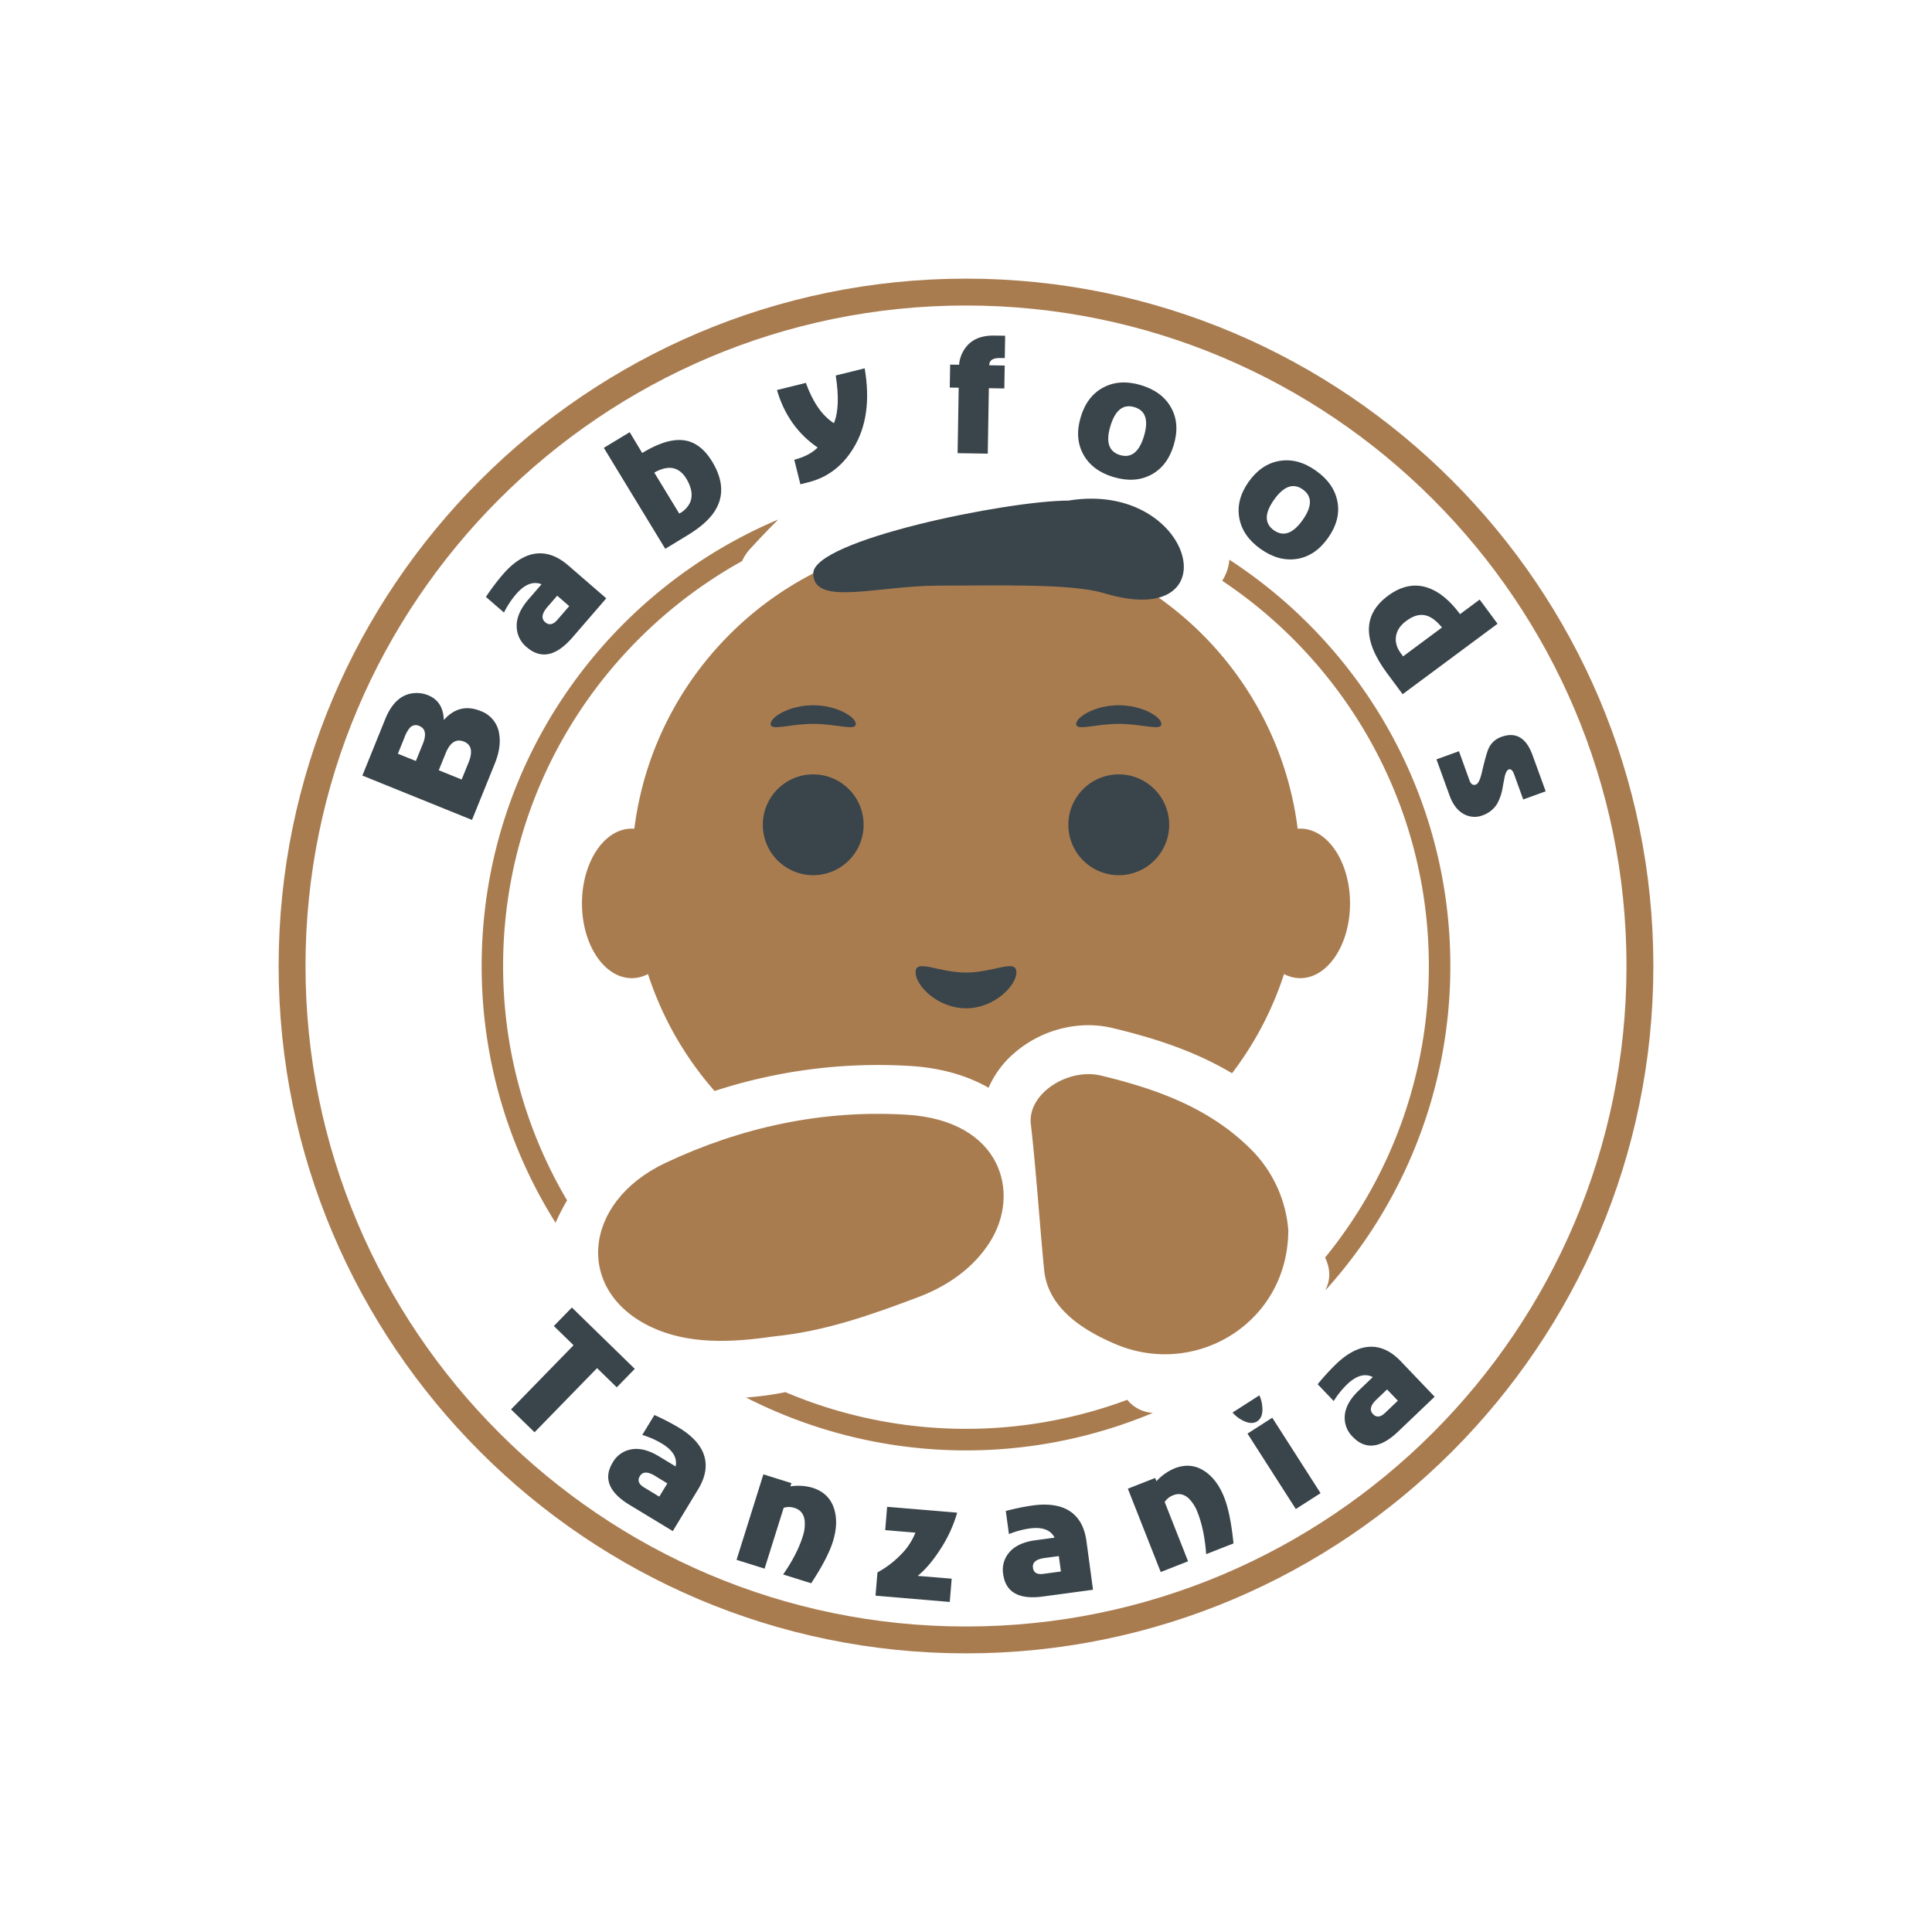 <svg id="Layer_1" data-name="Layer 1" xmlns="http://www.w3.org/2000/svg" viewBox="0 0 1080 1080"><defs><style>.cls-1{fill:#3a454b;}.cls-2{fill:#a97c50;}</style></defs><polygon class="cls-1" points="319.68 730.91 354.85 765.2 344.78 775.53 333.76 764.79 298.81 800.65 285.67 787.85 320.62 751.99 309.6 741.25 319.68 730.91"/><path class="cls-1" d="M359.06,802.1,365.82,791a129.69,129.69,0,0,1,13.77,7.13q8.93,5.42,12.59,12.11,5.4,10.18-1.89,22.23l-14.2,23.42-24.16-14.65q-17.4-10.55-9.42-23.7a14.77,14.77,0,0,1,9.64-7.18q7.23-1.71,16.3,3.79l9.22,5.59q1.53-7.2-7.62-12.75a48,48,0,0,0-11-4.84m14,27.08L366.12,825q-6.09-3.69-8.44.17-2.16,3.57,2.38,6.32l8.47,5.14Z"/><path class="cls-1" d="M441.83,830.89a28.84,28.84,0,0,1,12.33.77q9.54,3,12.23,12.13,2.34,7.92-.81,18-2.85,9.13-12.12,23.26l-15.68-4.91q7.83-11.31,10.9-21.1a21.52,21.52,0,0,0,1.1-9.31q-.81-5.27-5.54-6.75a9.93,9.93,0,0,0-6.16-.11l-10.67,34-15.67-4.91,15-47.78,15.68,4.91Z"/><path class="cls-1" d="M495.91,842.33l39.16,3.26A74.86,74.86,0,0,1,526,865.51q-6.33,10-13,15.41l19,1.58-1.08,13L489.42,892l1.08-13A54.69,54.69,0,0,0,503.64,869a36.18,36.18,0,0,0,8.08-12.24l-16.89-1.4Z"/><path class="cls-1" d="M564,857.57l-1.75-12.92a131.1,131.1,0,0,1,15.2-3.11q10.34-1.39,17.4,1.51,10.6,4.55,12.49,18.49L611,888.68l-28,3.78q-20.16,2.73-22.22-12.53a14.78,14.78,0,0,1,3-11.63q4.56-5.88,15.07-7.3l10.68-1.44q-3.35-6.57-13.94-5.14A49,49,0,0,0,564,857.57m27.89,12.29-8,1.08q-7.07,1-6.46,5.43.55,4.14,5.81,3.43l9.82-1.33Z"/><path class="cls-1" d="M646.46,828a29.05,29.05,0,0,1,10.08-7.16q9.3-3.66,17.14,1.75,6.8,4.69,10.66,14.48,3.51,8.9,5.19,25.71l-15.28,6q-1-13.71-4.78-23.25a21.47,21.47,0,0,0-5-7.94q-3.94-3.58-8.55-1.77a10,10,0,0,0-4.86,3.79l13.08,33.16-15.29,6-18.37-46.58,15.28-6Z"/><path class="cls-1" d="M689,789.62,704,780a19.36,19.36,0,0,1,1.68,8.73q-.27,4.1-2.91,5.79t-6.5.24a18.89,18.89,0,0,1-7.27-5.15m22.2,2.91,27,42.17-13.84,8.86-27-42.16Z"/><path class="cls-1" d="M745.58,783.22l-9-9.43a130.75,130.75,0,0,1,10.48-11.44q7.55-7.2,15-9,11.25-2.57,21,7.62l18.91,19.81-20.44,19.51q-14.72,14-25.34,2.91A14.76,14.76,0,0,1,751.71,792q.22-7.42,7.9-14.75l7.8-7.45q-6.55-3.35-14.3,4a48.53,48.53,0,0,0-7.53,9.35m29.79-6.44-5.85,5.58q-5.16,4.93-2,8.2,2.88,3,6.72-.65l7.17-6.84Z"/><path class="cls-1" d="M202.57,433.55,215.34,402q5.61-13.86,16.46-14.56a16.62,16.62,0,0,1,7.49,1.2q8.42,3.42,8.79,13.65l.17.07q8.61-9.67,20.42-4.9A15.85,15.85,0,0,1,279,410q1.36,7.56-2.39,16.81l-12.76,31.53Zm29.92-8.16,3.88-9.57q3.19-7.92-2-10a4.42,4.42,0,0,0-5.34,1.1,18,18,0,0,0-2.9,5.26l-3.71,9.17Zm12.79,5.18,12.8,5.18,3.87-9.57q3.68-9.07-2.59-11.62-6.53-2.64-10.27,6.6Z"/><path class="cls-1" d="M281.72,342.41l-10.09-8.74A130.77,130.77,0,0,1,281.2,321q7-8.08,14.38-10.63,11.24-3.71,22.13,5.74l21.2,18.36L320,356.34q-13.65,15.75-25.56,5.43a15.11,15.11,0,0,1-5.58-11q-.49-7.59,6.63-15.81l7.23-8.35q-7-2.77-14.19,5.5a49.44,49.44,0,0,0-6.78,10.27M311.47,333l-5.42,6.26q-4.79,5.52-1.28,8.55,3.23,2.79,6.79-1.31l6.64-7.67Z"/><path class="cls-1" d="M352,241.59,359,253.23q13.38-8.14,22.74-7.17,9.92,1,16.71,12.56,8.61,14.67,1.44,26.53-4.28,7.19-15.45,14l-12.56,7.64-34.34-56.44Zm13.75,22.59,13.94,22.9a13.22,13.22,0,0,0,6.14-6.35q2.28-5.66-2.08-13-6.13-10.25-18-3.54"/><path class="cls-1" d="M467.19,209.9l16.16-4q4.66,26.93-6.4,44.81-9.22,15-25.29,18.94l-4.24,1.06L444,257q8.36-2.16,13.08-6.82-16.71-11.46-22.76-32.15l16.16-4q5.89,16.34,15.69,22.53,3.76-9.19,1-26.67"/><path class="cls-1" d="M535.3,253.32l.62-36.59-5-.09.22-12.82,5,.08a18.23,18.23,0,0,1,4.55-10.69q5.18-5.81,15.32-5.62l5.88.09-.21,12.47-2.5,0Q553,200,553,204.19l8.64.14-.22,12.82-8.64-.14-.61,36.59Z"/><path class="cls-1" d="M622.41,266.67Q610.55,263.1,605.57,254t-1.44-20.85q3.54-11.77,12.71-16.59t21-1.25q11.85,3.57,16.85,12.61t1.43,20.89q-3.57,11.85-12.73,16.63t-21,1.2m3.69-12.27q9.38,2.82,13.41-10.57t-5.35-16.21q-9.37-2.82-13.41,10.56t5.35,16.22"/><path class="cls-1" d="M704.71,306.89q-10.1-7.14-11.94-17.34T698,269.33q7.1-10,17.33-11.69t20.32,5.5q10.11,7.16,12,17.31t-5.28,20.26q-7.15,10.11-17.36,11.72t-20.3-5.54m7.41-10.46q8,5.65,16.07-5.75t.09-17.07q-8-5.67-16.08,5.75t-.08,17.07"/><path class="cls-1" d="M816.2,343.29l10.94-8.12,10,13.51-53.06,39.38-8.7-11.72q-20.55-27.68.48-43.28,11.15-8.28,22.25-4.54,9.45,3.18,18.05,14.77m-10.08,7.48q-4.7-5.72-9.12-6.76-5-1.25-10.82,3.05-5.16,3.82-5.81,8.91t3.33,10l.69.93Z"/><path class="cls-1" d="M864.05,442.36l-12.56,4.55-5.1-14.07q-1.2-3.34-3-2.71c-.89.32-1.65,1.64-2.26,3.95,0,.26-.39,2.16-1.07,5.68a28.13,28.13,0,0,1-3.16,9.58,15.4,15.4,0,0,1-8.26,6.49,12.23,12.23,0,0,1-9.39-.29q-5.94-2.58-9-11L803,424.49l12.56-4.55,5.91,16.33c.76,2.12,2,2.89,3.58,2.3,1.28-.46,2.39-2.73,3.32-6.79q2.48-10.65,3.82-13.5a12.06,12.06,0,0,1,7.16-6.38q12.06-4.36,17.36,10.28Z"/><path class="cls-2" d="M540,924.24c-211.87,0-384.24-172.37-384.24-384.24S328.13,155.76,540,155.76,924.24,328.13,924.24,540,751.87,924.24,540,924.24m0-753.46c-203.59,0-369.22,165.63-369.22,369.22S336.41,909.22,540,909.22,909.22,743.59,909.22,540,743.59,170.78,540,170.78"/><path class="cls-2" d="M269.25,540a269.06,269.06,0,0,0,41.31,143.54A125.89,125.89,0,0,1,317,671a256.88,256.88,0,0,1-35.76-131c0-97.29,54-182.18,133.59-226.35a25.4,25.4,0,0,1,4.58-6.9q7.62-8.33,15.62-16.33C337.73,331.5,269.25,427.9,269.25,540"/><path class="cls-2" d="M630.17,782.49a258.58,258.58,0,0,1-191.12-4.27,172.94,172.94,0,0,1-22,3,270.52,270.52,0,0,0,227.41,8.6,20,20,0,0,1-14.29-7.29"/><path class="cls-2" d="M798.73,540a257.47,257.47,0,0,1-58,163c2.47,5,3.21,10.73,1.11,16-.3.76-.61,1.51-.91,2.26A269.69,269.69,0,0,0,810.75,540c0-95-49.24-178.79-123.53-227.12a25.67,25.67,0,0,1-4,11.77C752.79,371.08,798.73,450.26,798.73,540"/><path class="cls-2" d="M508.69,595.87c18.83,1.16,33.08,6,43.93,12.2a53.57,53.57,0,0,1,14-19.07c15.17-13.4,36.37-18.89,55.31-14.32,21.3,5.13,44.76,12.16,66.78,25.28A186,186,0,0,0,726.87,486.8c0-103.21-83.66-186.87-186.87-186.87S353.13,383.59,353.13,486.8a186.08,186.08,0,0,0,46.32,123.08,294.55,294.55,0,0,1,109.24-14"/><path class="cls-1" d="M617,331.56c-17.86-5.41-58.37-4.19-92.39-4.19s-70,11.84-70-6.82,108.62-40.72,142.64-40.72c70-11.52,92.38,73.73,19.76,51.73"/><path class="cls-1" d="M482.77,461.05a28.18,28.18,0,1,1-28.18-28.17,28.17,28.17,0,0,1,28.18,28.17"/><path class="cls-1" d="M653.58,461.05a28.18,28.18,0,1,1-28.17-28.17,28.17,28.17,0,0,1,28.17,28.17"/><path class="cls-1" d="M568.18,543.48c0,7.75-12.62,20.18-28.18,20.18s-28.18-12.43-28.18-20.18,12.62.18,28.18.18,28.18-7.93,28.18-.18"/><path class="cls-1" d="M601.59,404.74c0-4,10.66-10.51,23.82-10.51s23.81,6.47,23.81,10.51-10.66-.09-23.81-.09-23.82,4.12-23.82.09"/><path class="cls-1" d="M478.41,404.74c0-4-10.66-10.51-23.82-10.51s-23.81,6.47-23.81,10.51,10.66-.09,23.81-.09,23.82,4.12,23.82.09"/><path class="cls-2" d="M754.68,505c0,23.09-12.45,41.8-27.81,41.8s-27.8-18.71-27.8-41.8,12.45-41.8,27.8-41.8,27.81,18.72,27.81,41.8"/><path class="cls-2" d="M380.93,505c0,23.09-12.45,41.8-27.8,41.8s-27.81-18.71-27.81-41.8,12.45-41.8,27.81-41.8,27.8,18.72,27.8,41.8"/><path class="cls-2" d="M432.19,747.12c-23.89,3.5-47.65,4.37-68.18-5.3-42.63-20.08-38.75-69.73,8.05-91.78,41.81-19.7,87.17-29.84,134.94-26.9,52.81,3.26,64.07,43.85,46.06,71.64-8.84,13.65-22.54,23.82-39.77,30.33-26,9.83-52.37,19.24-81.1,22"/><path class="cls-2" d="M720.17,687.41c.06,52-51.67,83-96.5,64-19.4-8.21-38-20.8-40-41.57-2.63-27.11-4.34-54.29-7.42-81.47-1.93-17,20.75-31.56,39.24-27.11,30.47,7.35,59.92,17.69,83.2,40.63a71.69,71.69,0,0,1,21.46,45.54"/></svg>